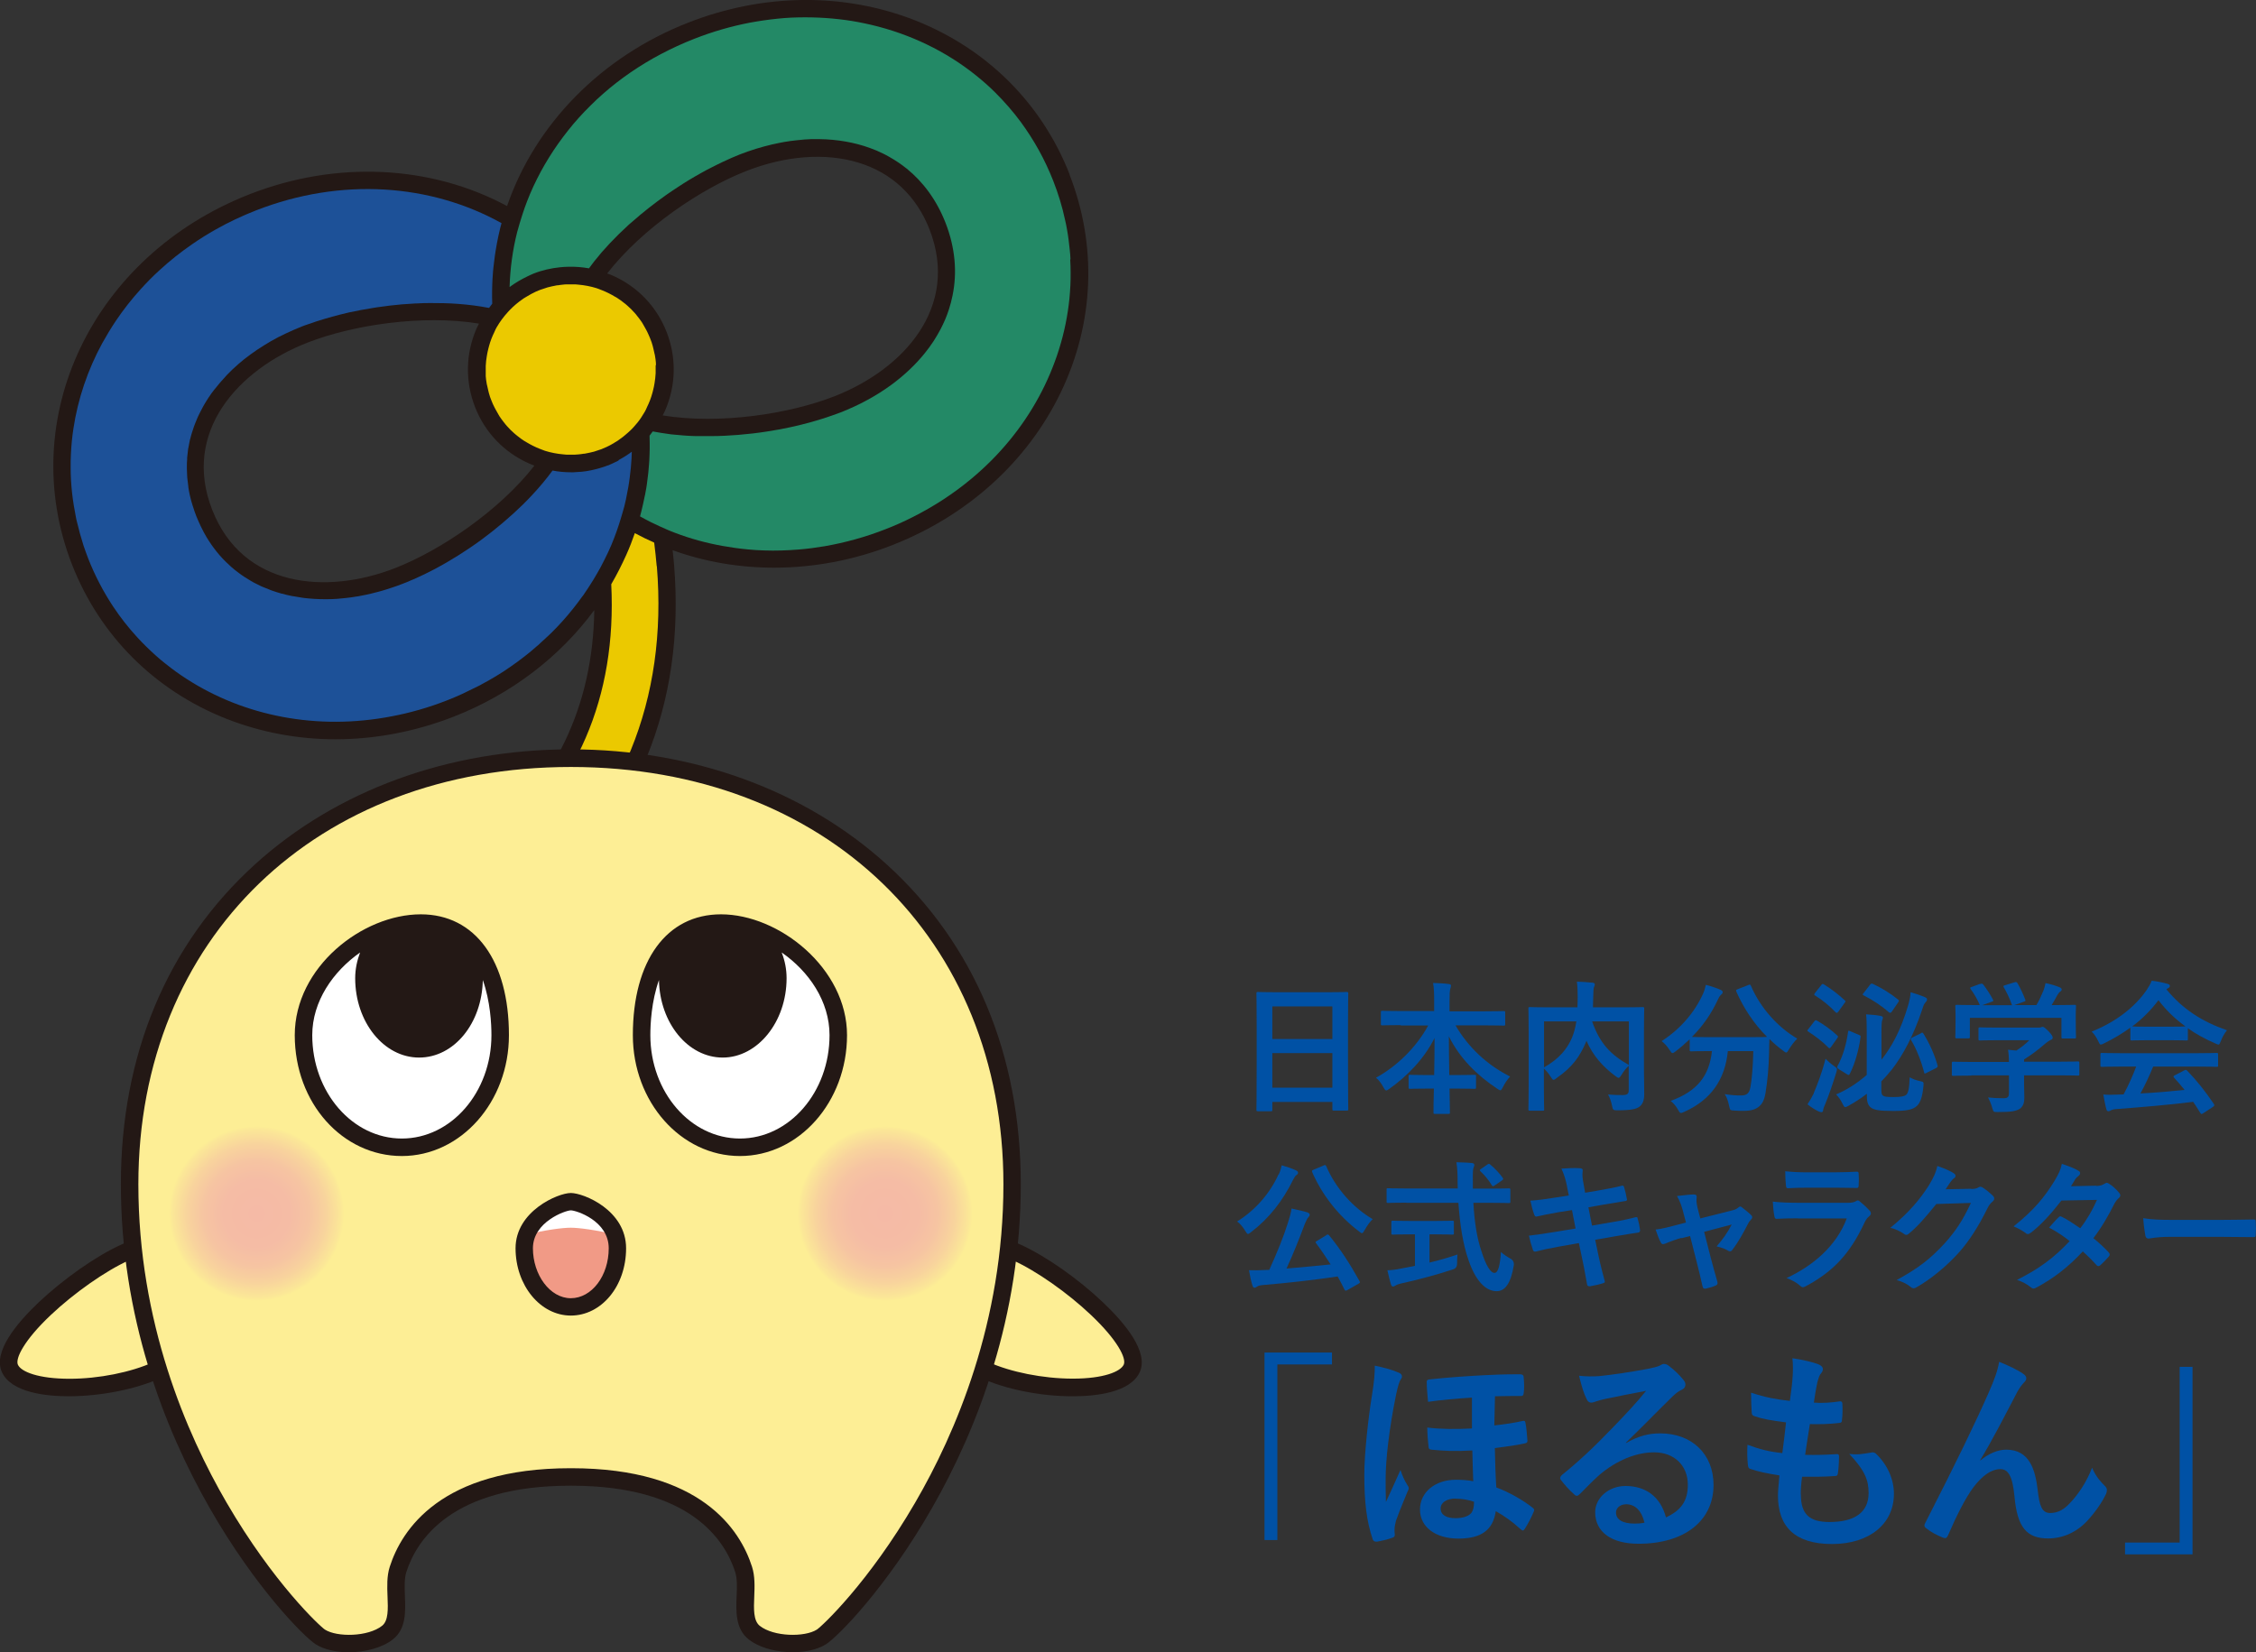 <?xml version="1.0" encoding="UTF-8"?>
<svg xmlns="http://www.w3.org/2000/svg" xmlns:xlink="http://www.w3.org/1999/xlink" viewBox="0 0 170.22 124.69">
  <rect x="0" y="0" width="170.22" height="124.69" fill="#333333" stroke="none"/>
  <defs>
    <style>
      .cls-1 {
        fill: #0051a5;
      }

      .cls-2 {
        fill: #ebc900;
      }

      .cls-3 {
        fill: #fff;
      }

      .cls-4 {
        fill: #f19a86;
      }

      .cls-5 {
        fill: #fdee95;
      }

      .cls-6, .cls-7 {
        fill: #231815;
      }

      .cls-8 {
        fill: #238966;
      }

      .cls-9 {
        fill: #1d5198;
      }

      .cls-7 {
        mix-blend-mode: multiply;
      }

      .cls-10 {
        fill: url(#_新規グラデーションスウォッチ_1);
      }

      .cls-11 {
        isolation: isolate;
      }

      .cls-12 {
        fill: url(#_新規グラデーションスウォッチ_1-2);
      }
    </style>
    <radialGradient id="_新規グラデーションスウォッチ_1" data-name="新規グラデーションスウォッチ 1" cx="19.37" cy="91.58" fx="19.37" fy="91.58" r="6.6" gradientUnits="userSpaceOnUse">
      <stop offset="0" stop-color="#f5baa6"/>
      <stop offset=".38" stop-color="#f5bca5"/>
      <stop offset=".6" stop-color="#f6c4a2"/>
      <stop offset=".79" stop-color="#f8d39d"/>
      <stop offset=".96" stop-color="#fbe797"/>
      <stop offset="1" stop-color="#fdee95"/>
    </radialGradient>
    <radialGradient id="_新規グラデーションスウォッチ_1-2" data-name="新規グラデーションスウォッチ 1" cx="66.78" fx="66.78" r="6.6" xlink:href="#_新規グラデーションスウォッチ_1"/>
  </defs>
  <g class="cls-11">
    <g id="_レイヤー_2" data-name="レイヤー 2">
      <g id="_レイヤー_1-2" data-name="レイヤー 1">
        <g>
          <g>
            <g>
              <path class="cls-6" d="M80.71,13.17c-2.1-5.36-6.23-9.48-11.63-11.62-5.37-2.12-11.47-2.07-17.16,.16-6.54,2.56-11.54,7.66-13.66,13.84-5.76-3.1-12.89-3.45-19.43-.89C6.99,19.29,1.12,31.57,5.44,42.62c2.1,5.36,6.23,9.48,11.63,11.62,2.62,1.03,5.41,1.55,8.24,1.55,2.98,0,6.01-.57,8.93-1.71,4.34-1.7,8.01-4.52,10.6-8.04-.1,7.23-2.95,13.19-8.49,17.75-1.31,1.08-1.5,3.02-.42,4.33,.56,.68,1.38,1.08,2.25,1.12,.04,0,.08,0,.12,0,.71,0,1.4-.25,1.95-.7,7.8-6.42,11.47-15.39,10.61-25.91-.03-.38-.07-.75-.11-1.11,2.43,.88,5.02,1.32,7.66,1.32,2.97,0,6-.56,8.91-1.7,5.7-2.23,10.21-6.32,12.72-11.53,2.52-5.24,2.75-11.07,.66-16.43Zm-45.26,9.84c-.23-.03-.47-.05-.7-.07-.08,0-.16-.02-.24-.02,.32,.02,.64,.06,.95,.1Zm-5.14-.05c.35-.03,.7-.05,1.05-.07,0,0,0,0,0,0-.35,.02-.7,.04-1.05,.07,0,0,0,0,0,0Zm-13.66,5.8s0,0,0,0c-.02,.02-.03,.04-.04,.05,.01-.02,.03-.04,.04-.05Zm-.56,.69s.06-.08,.09-.12c-.03,.04-.06,.08-.09,.12,0,0,0,0,0,0Zm-.38,.54s.03-.05,.05-.07c0,0,0,0,0,0-.02,.02-.03,.05-.05,.07h0Zm-.34,.55s0,0,0,0c-.01,.02-.02,.04-.03,.05,0-.02,.02-.04,.03-.05Zm-1.2,3.38s0-.04,.01-.06c0,.02,0,.04-.01,.06h0Zm0,2.8h0s0,.03,0,.04c0-.01,0-.03,0-.04Zm.12-3.45c.01-.06,.03-.12,.04-.18,0,0,0,0,0,0-.01,.06-.03,.12-.04,.18Zm.17-.64c.02-.05,.03-.1,.05-.15,0,0,0,0,0,0-.02,.05-.03,.1-.05,.15,0,0,0,0,0,0Zm.04,5.51s0,0,0,0c0,0,0,.02,0,.03,0,0,0-.02,0-.03Zm.21-6.26h0s.03-.08,.05-.12c0,0,0,0,0,0-.02,.04-.04,.08-.05,.12Zm.39,7.8c-.11-.24-.22-.48-.32-.73,0,0,0,0,0,0,0,0,0,0,0,0,0,0,0,0,0,0,0,0,0,0,0,0,.1,.25,.21,.5,.32,.74,0,0,0,0,0,0Zm.46,.86s0,0,0,0c-.1-.17-.19-.35-.29-.53,.09,.18,.19,.37,.29,.54,0,0,0,0,0,0Zm.41,.63c-.07-.1-.14-.21-.2-.31,.07,.11,.13,.21,.21,.31,0,0,0,0,0,0Zm.56,.73s0,0,0,0c-.08-.09-.15-.19-.23-.29,.08,.1,.15,.2,.24,.3,0,0,0,0,0,0Zm.5,.53h0s.07,.07,.1,.1c-.03-.03-.07-.07-.1-.1Zm1.16,.97s0,0,0,0c.02,.01,.04,.03,.06,.04-.02-.01-.04-.03-.06-.04Zm.93,.58c-.07-.04-.14-.08-.21-.12,.07,.04,.14,.08,.21,.12,0,0,0,0,0,0Zm.54,.27s0,0,0,0c.02,0,.04,.02,.06,.03-.02,0-.04-.02-.06-.03Zm1.58,.58s-.01,0-.02,0c-.02,0-.04-.01-.05-.02,.04,.01,.08,.02,.12,.04-.02,0-.03,0-.05-.01Zm1.55,.31h0s.05,0,.08,0c-.03,0-.05,0-.08,0Zm1.71,.11h0s.03,0,.04,0c-.01,0-.03,0-.04,0Zm9.25,7.59s0,0,0,0c.3-.12,.6-.25,.89-.38-.29,.13-.59,.26-.89,.38Zm2.51-1.15s.08-.05,.12-.07c.36-.19,.71-.39,1.06-.6-.38,.23-.77,.46-1.18,.67Zm1.58-12.16c-.25,.21-.5,.41-.76,.62-.12,.1-.25,.19-.37,.28,.04-.03,.08-.06,.12-.09,.08-.06,.17-.13,.25-.19,.14-.11,.27-.22,.4-.33,.1-.08,.19-.16,.29-.24,.02-.02,.04-.04,.07-.05h0Zm.73-.64s0,0,0,0c0,0,0,0,0,0,0,0,0,0,0,0Zm-8.73,3.97c-5.23,2.05-11.54,1.48-13.83-4.39-2.3-5.87,1.95-10.57,7.18-12.61,3.4-1.33,8.65-2.14,12.95-1.44-.06,.12-.12,.24-.18,.36-.83,1.9-.87,4-.12,5.93,.75,1.93,2.21,3.45,4.11,4.28,.12,.05,.25,.1,.37,.15-2.68,3.43-7.09,6.39-10.48,7.72Zm8.88-4.11s0,0,0,0c0,0,0,0,0,0,0,0,0,0,0,0Zm.89,10.76c.31-.24,.61-.49,.9-.75,.03-.03,.07-.05,.1-.08-.32,.28-.66,.56-1,.83ZM68.43,12.75c.22,.18,.42,.36,.62,.56-.12-.12-.24-.23-.37-.34-.06-.05-.11-.1-.17-.15-.03-.03-.06-.05-.09-.08-.07-.06-.14-.1-.21-.16-.09-.07-.18-.14-.28-.21,.17,.12,.33,.23,.49,.36Zm-1.11-.77s-.07-.04-.1-.06c-.04-.02-.07-.05-.11-.07,.07,.04,.14,.09,.21,.13Zm-6.66-1.42s-.05,0-.07,0c-.05,0-.1,0-.15,.01-.12,.01-.25,.02-.37,.03,.2-.02,.4-.04,.59-.06Zm-1.64,.21c-.21,.04-.43,.08-.64,.13-.04,0-.08,.01-.12,.02,.25-.06,.51-.11,.76-.15Zm-14.57,9.5c.13-.17,.26-.34,.39-.52,0,0,0,0,0,0-.13,.17-.26,.34-.39,.52Zm2.19,12.97s0,0,0,0c.01,0,.02-.02,.04-.03-.01,0-.02,.02-.03,.02Zm.89,2.88c-.03,.23-.07,.46-.11,.68,.04-.23,.07-.46,.11-.68,0,0,0,0,0,0Zm.08-.67s0,.06,0,.08c0-.03,0-.06,0-.08,0,0,0,0,0,0Zm3.03-2.67s0,0,0,0c0,0,0,0,0,0,0,0,0,0,0,0Zm2.13,.14c-.09,0-.18,0-.27,0,0,0,0,0,0,0,.09,0,.18,0,.27,0h0Zm.96,0s0,0,0,0c.06,0,.13,0,.19,0-.06,0-.13,0-.19,0Zm6.84-.89s0,0,0,0c.02,0,.04-.01,.06-.02-.02,0-.05,.01-.07,.02Zm2.85-.89s0,0,0,0c.27-.11,.54-.22,.8-.34-.26,.12-.53,.23-.8,.34Zm2.81-1.4c.16-.1,.32-.21,.48-.31,0,0,0,0,0,0-.16,.11-.32,.21-.48,.31Zm4.18-3.92s.02-.02,.02-.04c0,0,0-.01,.01-.02-.01,.02-.02,.03-.04,.05Zm-7.46,4.09c-3.4,1.33-8.65,2.14-12.95,1.44,.06-.12,.13-.24,.18-.36,.83-1.9,.87-4,.12-5.93-.75-1.93-2.21-3.45-4.11-4.28-.12-.05-.25-.1-.38-.14,2.68-3.44,7.09-6.4,10.49-7.73,2.98-1.17,5.99-1.39,8.46-.64,2.53,.77,4.38,2.51,5.37,5.03,2.3,5.87-1.95,10.57-7.18,12.61Zm8.05-5.08c-.06,.11-.12,.23-.19,.34,.02-.03,.03-.06,.05-.09,.05-.08,.09-.16,.14-.25,.02-.04,.04-.08,.06-.12,.07-.14,.14-.28,.2-.42,.04-.09,.08-.18,.12-.27-.11,.28-.23,.55-.37,.81Zm.47-1.07c.03-.07,.06-.15,.08-.22,.02-.06,.05-.12,.07-.19-.05,.14-.1,.27-.15,.41Z"/>
              <path class="cls-2" d="M49.55,42.73c-.05-.61-.12-1.2-.19-1.78-.48-.21-.96-.45-1.43-.7-.01,0-.02-.01-.03-.02-.19,.55-.4,1.1-.64,1.63-.34,.76-.72,1.51-1.14,2.23,.42,8.51-2.58,15.48-8.93,20.71-.75,.62-.86,1.72-.24,2.47,.33,.4,.8,.62,1.29,.64,.42,.02,.84-.11,1.19-.4,7.46-6.14,10.96-14.71,10.13-24.79Z"/>
              <path class="cls-8" d="M80.77,19.55c-.01-.25-.03-.49-.06-.74-.05-.49-.11-.99-.2-1.48-.04-.25-.09-.49-.15-.74-.21-.99-.51-1.97-.89-2.94-.32-.81-.68-1.58-1.09-2.32-.41-.74-.86-1.44-1.35-2.11-.59-.8-1.24-1.54-1.93-2.23-.46-.46-.95-.89-1.46-1.3-2.28-1.83-4.97-3.12-7.88-3.81-.65-.15-1.3-.28-1.97-.37s-1.34-.15-2.02-.18-1.37-.03-2.06,0c-.35,.02-.69,.04-1.04,.08-.69,.07-1.39,.17-2.09,.3-1.4,.27-2.8,.67-4.2,1.22-.87,.34-1.71,.73-2.51,1.15s-1.57,.89-2.3,1.39c-.73,.5-1.42,1.04-2.07,1.61-.32,.28-.64,.58-.94,.88-.61,.6-1.18,1.23-1.7,1.89-.26,.33-.51,.66-.75,1-.48,.68-.92,1.39-1.31,2.11-.39,.73-.74,1.47-1.03,2.23-.13,.34-.25,.67-.36,1.02-.14,.43-.27,.87-.39,1.31-.34,1.35-.53,2.74-.57,4.14,.42-.31,.88-.58,1.36-.81,.15-.07,.29-.14,.44-.2,.65-.26,1.33-.41,2-.48,.22-.02,.45-.04,.67-.04,.51-.01,1.02,.03,1.52,.12,.13-.17,.26-.34,.39-.52,.12-.15,.25-.31,.38-.46,.06-.07,.11-.14,.17-.21,.41-.47,.85-.94,1.31-1.39,0,0,0,0,.01-.01,0,0,0,0,0,0,.25-.24,.5-.48,.75-.71,.09-.08,.18-.15,.27-.23,.8-.71,1.65-1.37,2.52-1.99,.03-.02,.06-.05,.1-.07,.27-.19,.55-.37,.82-.55,.14-.09,.29-.19,.43-.28,.11-.07,.23-.14,.34-.21,.33-.2,.67-.4,1-.58,.13-.07,.25-.14,.38-.21,.14-.07,.28-.14,.41-.21,.28-.14,.55-.28,.83-.41,.43-.2,.85-.39,1.26-.55,.82-.32,1.64-.57,2.45-.76,.61-.14,1.21-.25,1.81-.31,.2-.02,.4-.04,.59-.06,.19-.01,.37-.02,.56-.03,.01,0,.02,0,.03,0,.19,0,.38,0,.57,0,0,0,0,0,0,0,1.35,.02,2.64,.24,3.82,.67,.34,.12,.67,.26,.99,.42,.16,.08,.32,.16,.47,.25,.46,.26,.91,.56,1.32,.89,1.24,1.01,2.25,2.37,2.92,4.08,.74,1.9,.89,3.76,.53,5.5-.07,.35-.16,.69-.27,1.03-.16,.51-.37,1-.62,1.48-.17,.32-.35,.63-.55,.94-.2,.31-.42,.6-.65,.89-.7,.87-1.55,1.67-2.51,2.38-1.13,.83-2.43,1.54-3.86,2.1-.1,.04-.2,.07-.3,.11-.36,.13-.74,.26-1.12,.38-.98,.31-2.04,.57-3.14,.78-.67,.12-1.35,.23-2.04,.31-.37,.04-.74,.08-1.11,.11-.66,.05-1.32,.09-1.98,.09-.01,0-.02,0-.03,0h0c-.31,0-.62,0-.93,0-.09,0-.18,0-.27,0-.23,0-.45-.02-.68-.03-.09,0-.18-.01-.27-.02-.3-.02-.6-.05-.9-.08,0,0,0,0,0,0-.25-.03-.5-.07-.75-.11-.21-.03-.43-.07-.64-.11-.08,.11-.16,.21-.24,.32,0,.18,0,.36,.01,.54,0,.15,0,.31,0,.46,0,.29-.02,.58-.03,.88,0,.09-.01,.18-.02,.27-.01,.2-.03,.4-.05,.6-.01,.11-.02,.22-.04,.33-.02,.19-.05,.37-.07,.56-.02,.11-.03,.22-.05,.33-.02,.13-.04,.25-.07,.38-.01,.06-.02,.13-.04,.19-.08,.39-.16,.78-.26,1.17-.03,.13-.07,.25-.1,.38,.27,.15,.55,.3,.83,.44,.41,.2,.82,.39,1.24,.57,.06,.03,.13,.05,.19,.08,.13,.05,.25,.1,.38,.15,1.15,.44,2.36,.77,3.59,.99,.62,.11,1.24,.2,1.88,.26,.42,.04,.85,.07,1.27,.08,.85,.03,1.72,0,2.59-.07,.65-.05,1.31-.14,1.97-.25,1.53-.27,3.08-.69,4.6-1.29,.7-.27,1.37-.57,2.02-.9,1.63-.82,3.11-1.79,4.44-2.9,.53-.44,1.04-.91,1.52-1.39,1.92-1.93,3.42-4.17,4.43-6.57,.25-.6,.48-1.21,.67-1.83,.39-1.24,.65-2.52,.78-3.81,.06-.65,.1-1.3,.09-1.95,0-.33-.01-.66-.03-.98Z"/>
              <path class="cls-9" d="M46.68,34.75c-.11,.06-.23,.11-.35,.17-.15,.07-.29,.14-.44,.2,0,0-.02,0-.02,0-.42,.16-.84,.28-1.27,.37-.24,.05-.47,.09-.71,.11-.21,.02-.41,.03-.62,.04-.02,0-.04,0-.05,0h0c-.05,0-.1,0-.15,0-.46,0-.92-.04-1.38-.13-.46,.63-.98,1.25-1.54,1.85-.22,.24-.46,.48-.69,.71-.24,.23-.48,.46-.72,.68,0,0,0,0,0,0-.05,.04-.1,.09-.15,.13,0,0,0,0,0,0-.24,.22-.49,.43-.73,.64-.25,.21-.5,.41-.76,.62-.27,.21-.55,.42-.83,.63-.56,.41-1.13,.79-1.7,1.15-.29,.18-.57,.35-.86,.52-.16,.09-.32,.18-.48,.27-.26,.15-.53,.29-.79,.42-.15,.07-.29,.15-.44,.22-.13,.06-.26,.12-.39,.18-.2,.1-.4,.19-.61,.27-.22,.1-.44,.19-.66,.27,0,0,0,0,0,0,0,0,0,0,0,0-.27,.11-.54,.2-.81,.29,0,0,0,0,0,0-.23,.08-.47,.15-.7,.22-.1,.03-.19,.05-.29,.08-.19,.05-.37,.1-.55,.14-.13,.03-.26,.06-.4,.09-.15,.03-.31,.06-.46,.09-.08,.02-.17,.03-.25,.04-.24,.04-.48,.08-.71,.1-.03,0-.05,0-.08,.01-.21,.02-.42,.04-.62,.06-.27,.02-.53,.03-.79,.03-.05,0-.1,0-.16,0-.53,0-1.04-.03-1.55-.09-.05,0-.1-.01-.15-.02-.2-.03-.4-.06-.6-.1-.06-.01-.13-.02-.19-.03-.26-.05-.51-.11-.76-.18,0,0-.01,0-.02,0-.24-.07-.47-.14-.7-.22-.07-.02-.14-.05-.21-.08-.18-.07-.35-.14-.52-.21-.05-.02-.09-.04-.14-.06-.18-.09-.36-.18-.54-.27-.07-.04-.14-.08-.21-.12-.17-.1-.33-.2-.5-.31-.07-.05-.15-.1-.22-.15-.13-.1-.27-.19-.4-.3-.04-.03-.09-.07-.13-.1-.17-.14-.34-.29-.5-.45-.04-.04-.08-.08-.13-.12-.17-.17-.34-.34-.5-.53,0,0,0,0,0,0-.16-.18-.3-.37-.45-.57-.04-.05-.07-.1-.11-.15-.14-.2-.28-.41-.41-.63,0,0,0,0,0,0-.13-.22-.25-.44-.36-.67-.03-.06-.06-.12-.09-.18-.11-.24-.22-.48-.32-.73,0,0,0,0,0,0,0,0,0,0,0,0-.09-.23-.17-.46-.24-.69-.01-.04-.02-.08-.04-.12-.07-.22-.13-.43-.18-.65,0-.03-.01-.05-.02-.08-.05-.22-.09-.43-.12-.64,0-.02,0-.03,0-.05-.03-.22-.06-.44-.08-.66,0-.06,0-.12-.01-.18-.01-.16-.02-.32-.02-.48,0-.07,0-.14,0-.21,0-.17,0-.34,.02-.51,0-.04,0-.09,0-.13,.02-.21,.04-.42,.07-.63,0-.05,.02-.11,.03-.16,.03-.16,.06-.31,.09-.47,.01-.07,.03-.13,.05-.2,.04-.15,.08-.31,.13-.46,.02-.05,.03-.1,.05-.15,.06-.2,.13-.4,.21-.59,.02-.04,.03-.08,.05-.12,.06-.16,.13-.31,.2-.46,.03-.06,.06-.12,.09-.18,.07-.14,.14-.28,.22-.42,.03-.05,.06-.11,.09-.16,.11-.19,.22-.37,.34-.55,.02-.02,.03-.05,.05-.07,.1-.16,.21-.31,.33-.46,.04-.05,.08-.11,.13-.16,.1-.13,.2-.25,.3-.37,.04-.05,.09-.1,.13-.15,.15-.17,.3-.33,.45-.5,.26-.27,.54-.54,.84-.8,.29-.26,.6-.5,.93-.74,.32-.24,.66-.46,1.01-.68,.17-.11,.35-.21,.53-.32,.36-.21,.74-.4,1.12-.58,.39-.18,.78-.36,1.19-.52,.17-.07,.35-.13,.53-.19,.19-.07,.39-.14,.58-.2,.78-.25,1.61-.48,2.47-.68,.59-.13,1.2-.24,1.82-.34,.1-.02,.21-.03,.31-.05,.33-.05,.65-.09,.98-.13,.29-.03,.59-.06,.88-.09,.35-.03,.7-.05,1.05-.07,.03,0,.06,0,.08,0,.34-.02,.67-.03,1.01-.03,.69,0,1.38,.01,2.05,.06,.82,.06,1.62,.16,2.39,.31,.08-.11,.16-.21,.24-.32-.01-.33-.02-.67-.01-1,0-.29,.02-.58,.03-.87,0-.09,.01-.19,.02-.28,.01-.2,.03-.4,.05-.59,.01-.11,.02-.22,.04-.33,.02-.19,.05-.37,.07-.56,.02-.11,.03-.22,.05-.33,.03-.19,.07-.39,.1-.58,.07-.39,.16-.78,.25-1.16,.03-.13,.07-.25,.1-.38-5.31-2.95-12.06-3.49-18.55-.95-1.04,.41-2.04,.88-2.98,1.41-.63,.35-1.23,.73-1.81,1.13-.87,.6-1.69,1.25-2.45,1.95-.51,.46-.99,.95-1.44,1.45-.68,.75-1.3,1.54-1.86,2.37-.37,.55-.71,1.12-1.03,1.69-1.1,2.02-1.84,4.2-2.18,6.45-.1,.64-.16,1.29-.19,1.94-.02,.33-.02,.65-.02,.98,0,0,0,.02,0,.03,0,.65,.04,1.29,.11,1.94,.07,.61,.17,1.21,.29,1.82,.02,.12,.05,.23,.08,.35,.14,.59,.3,1.18,.49,1.77,.11,.33,.23,.65,.35,.97,.51,1.3,1.14,2.5,1.87,3.61,.55,.83,1.16,1.61,1.83,2.34,.44,.48,.91,.94,1.39,1.37,.24,.22,.49,.43,.75,.63,.51,.41,1.03,.79,1.58,1.14,4.36,2.82,9.88,3.91,15.48,2.83,.7-.13,1.4-.3,2.1-.5,.7-.2,1.4-.44,2.09-.71,0,0,0,0,0,0,.39-.15,.78-.32,1.15-.49,.11-.05,.22-.1,.33-.16,.28-.13,.55-.27,.82-.4,.07-.03,.14-.07,.2-.1,.04-.02,.08-.05,.12-.07,.36-.19,.71-.39,1.06-.6,.38-.23,.76-.47,1.12-.73,.36-.25,.72-.51,1.06-.78,.31-.24,.61-.49,.9-.75,.03-.03,.07-.05,.1-.08,.05-.05,.1-.1,.16-.15,.21-.19,.42-.39,.63-.58,.08-.08,.17-.16,.25-.24,.27-.27,.54-.55,.79-.83,.28-.31,.56-.64,.82-.97,.23-.29,.46-.59,.68-.9,.03-.04,.05-.07,.08-.1,.26-.38,.51-.76,.75-1.15,.19-.32,.38-.64,.56-.97,.2-.38,.39-.76,.57-1.14,.17-.36,.32-.72,.46-1.09,.13-.34,.25-.68,.36-1.02,.04-.13,.08-.26,.12-.39,.09-.31,.19-.61,.27-.93h0c.09-.34,.16-.68,.22-1.02,.03-.14,.06-.28,.08-.42,.04-.24,.08-.48,.11-.73,.07-.49,.11-.98,.14-1.47,0-.17,.01-.33,.02-.5-.32,.24-.66,.45-1.01,.64Z"/>
              <path class="cls-2" d="M49.49,27.57c0-.06,0-.12,0-.18-.01-.18-.04-.36-.07-.54,0-.05-.02-.09-.03-.14-.03-.15-.06-.29-.1-.44-.01-.05-.03-.11-.04-.16-.05-.19-.11-.37-.19-.56s-.15-.36-.24-.54c-.02-.05-.05-.1-.08-.15-.07-.13-.15-.26-.22-.39-.03-.04-.05-.08-.07-.12-.1-.15-.21-.3-.32-.44-.04-.05-.08-.09-.11-.14-.08-.1-.16-.19-.25-.28-.05-.05-.1-.11-.15-.16-.09-.09-.18-.17-.28-.26-.09-.08-.18-.16-.28-.23-.07-.06-.15-.12-.22-.17-.08-.06-.17-.12-.25-.17-.05-.04-.11-.07-.17-.1-.33-.2-.67-.37-1.03-.51,0,0-.02,0-.03-.01-.02,0-.03-.01-.05-.02-.1-.04-.19-.07-.29-.11-.45-.14-.92-.23-1.39-.27h0c-.07,0-.15-.01-.22-.02,0,0,0,0,0,0-.1,0-.21,0-.32,0-.12,0-.23,0-.35,0-.09,0-.17,.01-.26,.02-.13,.01-.25,.03-.38,.05-.01,0-.03,0-.04,0-.06,0-.11,.02-.17,.03-.17,.03-.34,.07-.5,.11-.03,0-.05,.02-.08,.02-.19,.06-.38,.12-.57,.19,0,0,0,0,0,0-.22,.08-.42,.18-.63,.29-.03,.02-.06,.03-.09,.05-.09,.05-.17,.1-.26,.15-.08,.05-.17,.1-.25,.15-.01,0-.02,.02-.04,.03-.37,.25-.7,.53-1,.84,0,0,0,0,0,0-.05,.05-.1,.11-.15,.16,0,0,0,0,0,0-.32,.35-.6,.73-.84,1.14-.05,.09-.1,.18-.14,.28,0,.01-.01,.03-.02,.04,0,0,0,.02-.01,.03-.17,.34-.31,.7-.41,1.07-.02,.06-.04,.13-.05,.19-.03,.1-.05,.2-.07,.3-.02,.09-.03,.18-.05,.28-.02,.12-.03,.24-.05,.35-.01,.13-.02,.25-.03,.38,0,.07,0,.15,0,.22,0,.13,0,.25,0,.38,0,.06,0,.12,0,.18,.01,.18,.04,.36,.07,.54,0,.05,.02,.09,.03,.14,.03,.15,.06,.29,.1,.44,.01,.05,.03,.11,.04,.16,.05,.19,.11,.37,.19,.56,0,0,0,0,0,0,0,0,0,0,0,0,.07,.18,.15,.36,.24,.53,.03,.05,.05,.1,.08,.15,.07,.13,.15,.26,.22,.39,.03,.04,.05,.08,.07,.12,.1,.15,.21,.3,.32,.44,.04,.05,.08,.09,.11,.14,.08,.1,.16,.19,.25,.28,.05,.05,.1,.11,.15,.16,.09,.09,.18,.17,.28,.26,.09,.08,.18,.16,.28,.23,.07,.06,.15,.12,.22,.17,.08,.06,.17,.12,.25,.17,.06,.04,.11,.07,.17,.1,.33,.2,.67,.37,1.03,.51,.01,0,.02,0,.03,.01,.02,0,.03,.01,.05,.02,.1,.04,.19,.07,.29,.11,.45,.14,.92,.23,1.39,.27,0,0,0,0,0,0,.07,0,.15,.01,.22,.02,0,0,0,0,0,0,.03,0,.07,0,.1,0,.07,0,.14,0,.22,0,.11,0,.23,0,.34,0,.09,0,.18-.01,.27-.02,.13-.01,.25-.03,.38-.05,.01,0,.03,0,.04,0,.04,0,.07-.01,.11-.02,.02,0,.04,0,.06-.01,.17-.03,.34-.07,.5-.11,.03,0,.05-.02,.08-.02,.19-.06,.38-.12,.57-.19,0,0,0,0,0,0,.02,0,.04-.02,.06-.03,.2-.08,.39-.16,.57-.26,0,0,0,0,0,0,.03-.02,.06-.03,.09-.05,0,0,0,0,0,0,.05-.03,.09-.05,.14-.08,.04-.02,.08-.04,.11-.07,.08-.05,.17-.1,.25-.15,0,0,0,0,0,0,.01,0,.03-.02,.04-.03,0,0,0,0,0,0,.25-.17,.49-.36,.71-.56,.1-.09,.19-.18,.29-.27,0,0,0,0,0,0,.05-.05,.1-.11,.15-.16,0,0,0,0,0,0,.2-.22,.39-.45,.55-.69,.1-.15,.19-.3,.28-.45,.05-.09,.1-.18,.14-.28,0-.01,.01-.03,.02-.04,0,0,0-.02,.01-.03,.17-.34,.31-.7,.41-1.07,.02-.06,.04-.13,.05-.19,.03-.1,.05-.2,.07-.3,.02-.09,.03-.18,.05-.28,.02-.12,.03-.24,.05-.36,.01-.12,.02-.25,.03-.37,0-.07,0-.15,0-.22,0-.12,0-.25,0-.38Z"/>
            </g>
            <g>
              <g>
                <g>
                  <path class="cls-5" d="M15.5,96.41c.91,2.01,.01,5.33-3.67,6.99-3.68,1.67-10.18,1.87-11.09-.14-.91-2.01,5.01-7.08,8.69-8.75,3.68-1.67,5.16-.11,6.07,1.89Z"/>
                  <path class="cls-6" d="M5.19,105.37c-1.6,0-4.33-.24-5.05-1.83-.69-1.52,1.13-3.69,2.77-5.25,1.9-1.79,4.35-3.51,6.25-4.37,1.88-.85,3.39-.99,4.62-.43,1.27,.58,1.93,1.79,2.32,2.65,.56,1.23,.52,2.74-.11,4.16-.49,1.11-1.56,2.65-3.88,3.7-1.84,.83-4.47,1.36-6.85,1.37h-.06Zm6.98-10.89c-.69,0-1.52,.21-2.46,.64-1.75,.79-4.11,2.45-5.88,4.12-2.01,1.9-2.69,3.28-2.48,3.75,.24,.53,1.54,1.06,3.9,1.06,2.21,0,4.63-.49,6.31-1.25,1.94-.88,2.83-2.14,3.22-3.03,.47-1.06,.51-2.21,.12-3.08h0c-.48-1.06-1.01-1.7-1.67-2-.31-.14-.67-.21-1.06-.21Z"/>
                </g>
                <g>
                  <path class="cls-5" d="M70.64,96.41c-.91,2.01-.01,5.33,3.67,6.99,3.68,1.67,10.18,1.87,11.09-.14,.91-2.01-5.01-7.08-8.69-8.75-3.68-1.67-5.16-.11-6.07,1.89Z"/>
                  <path class="cls-6" d="M80.95,105.37h-.06c-2.38,0-5.01-.53-6.85-1.37-2.32-1.05-3.39-2.59-3.88-3.7-.63-1.42-.67-2.93-.11-4.16h0c.86-1.91,2.52-4.22,6.94-2.22,1.9,.86,4.35,2.57,6.24,4.37,1.64,1.56,3.46,3.73,2.77,5.25-.72,1.59-3.44,1.83-5.05,1.83Zm-9.71-8.69c-.4,.87-.35,2.03,.12,3.08,.4,.9,1.28,2.16,3.22,3.03,1.69,.76,4.1,1.24,6.31,1.25h.06c2.32,0,3.6-.53,3.84-1.06,.21-.47-.47-1.85-2.48-3.75-1.77-1.68-4.13-3.33-5.88-4.12-3.09-1.4-4.31-.39-5.2,1.56h0Z"/>
                </g>
              </g>
              <path class="cls-5" d="M43.11,111.46c10.4,0,12.51,5.45,13,6.97,.49,1.52-.44,3.8,.8,4.78s3.89,1.09,5.08,.33c1.19-.76,14.38-13.99,14.38-34.17s-15.32-32.15-33.29-32.15c-17.97,0-33.29,11.97-33.29,32.15,0,20.17,13.2,33.41,14.38,34.17,1.19,.76,3.84,.65,5.08-.33,1.24-.98,.31-3.25,.8-4.78,.49-1.52,2.6-6.97,13-6.97h.07Z"/>
              <path class="cls-7" d="M26.32,124.69c-.95,0-1.87-.2-2.51-.61-1.74-1.12-14.69-14.75-14.69-34.72,0-9.77,3.5-18.12,10.12-24.13,6.17-5.6,14.63-8.68,23.83-8.68s17.66,3.08,23.83,8.68c6.62,6.01,10.12,14.35,10.12,24.13,0,19.97-12.94,33.6-14.69,34.72-1.47,.94-4.42,.76-5.84-.36-1.01-.8-.96-2.12-.91-3.28,.03-.65,.05-1.32-.11-1.81-.78-2.43-3.42-6.51-12.37-6.51h-.07c-8.95,0-11.59,4.08-12.37,6.51-.16,.49-.13,1.16-.11,1.81,.05,1.17,.1,2.49-.91,3.28-.8,.63-2.1,.97-3.33,.97ZM43.07,57.88c-19.21,0-32.63,12.95-32.63,31.49,0,10.41,3.62,18.81,6.66,24.03,3.53,6.07,7.07,9.36,7.42,9.58,.91,.58,3.25,.55,4.31-.29,.48-.38,.45-1.26,.41-2.2-.03-.76-.06-1.55,.17-2.26,.89-2.77,3.84-7.43,13.63-7.43h.07c9.78,0,12.74,4.65,13.63,7.43,.23,.71,.2,1.5,.17,2.26-.04,.93-.07,1.81,.41,2.2,1.06,.84,3.4,.87,4.31,.29,.35-.22,3.89-3.51,7.42-9.58,3.04-5.22,6.66-13.63,6.66-24.03,0-18.54-13.42-31.49-32.63-31.49Z"/>
              <path class="cls-3" d="M46.59,94.2c0,2.44-1.57,4.43-3.51,4.43s-3.51-1.98-3.51-4.43,2.83-3.51,3.51-3.51,3.51,1.07,3.51,3.51Z"/>
              <path class="cls-4" d="M43.07,98.62c1.94,0,3.51-1.98,3.51-4.43,0-.37-.07-.71-.19-1.02-1.39-.35-2.73-.52-3.33-.52s-1.94,.17-3.33,.52c-.11,.31-.19,.65-.19,1.02,0,2.44,1.57,4.43,3.51,4.43Z"/>
              <path class="cls-7" d="M43.07,99.28c-2.3,0-4.17-2.28-4.17-5.08s3.2-4.17,4.17-4.17,4.17,1.3,4.17,4.17-1.87,5.08-4.17,5.08Zm0-7.94c-.39,0-2.86,.86-2.86,2.86s1.28,3.77,2.86,3.77,2.86-1.69,2.86-3.77-2.46-2.86-2.86-2.86Z"/>
              <g>
                <path class="cls-3" d="M63.25,78.12c0,4.67-3.32,8.46-7.42,8.46s-7.42-3.79-7.42-8.46,1.89-8.46,5.99-8.46,8.85,3.79,8.85,8.46Z"/>
                <path class="cls-3" d="M22.9,78.12c0,4.67,3.32,8.46,7.42,8.46s7.42-3.79,7.42-8.46c0-4.67-1.89-8.46-5.99-8.46-4.1,0-8.85,3.79-8.85,8.46Z"/>
              </g>
              <g>
                <path class="cls-7" d="M54.4,69c-4.1,0-6.65,3.49-6.65,9.12,0,5.03,3.62,9.12,8.08,9.12s8.08-4.09,8.08-9.12-5.11-9.12-9.51-9.12Zm1.43,16.92c-3.73,0-6.76-3.5-6.76-7.8,0-.84,.08-2.55,.65-4.16,.06,3.24,2.19,5.85,4.81,5.85s4.82-2.68,4.82-5.99c0-.68-.13-1.33-.37-1.94,2.05,1.42,3.61,3.68,3.61,6.24,0,4.3-3.03,7.8-6.76,7.8Z"/>
                <path class="cls-7" d="M31.75,69c-4.4,0-9.51,3.98-9.51,9.12s3.62,9.12,8.08,9.12,8.08-4.09,8.08-9.12c0-5.62-2.55-9.12-6.65-9.12Zm-1.43,16.92c-3.73,0-6.76-3.5-6.76-7.8,0-2.55,1.57-4.81,3.61-6.24-.23,.61-.37,1.26-.37,1.94,0,3.31,2.16,5.99,4.82,5.99s4.75-2.61,4.81-5.85c.57,1.61,.65,3.32,.65,4.16,0,4.3-3.03,7.8-6.76,7.8Z"/>
              </g>
              <g>
                <circle class="cls-10" cx="19.37" cy="91.58" r="6.6"/>
                <circle class="cls-12" cx="66.78" cy="91.58" r="6.6"/>
              </g>
            </g>
          </g>
          <g>
            <path class="cls-1" d="M94.92,83.86c-.11,0-.12-.01-.12-.12,0-.08,.02-.71,.02-3.85v-2.08c0-2.1-.02-2.75-.02-2.82,0-.12,.01-.13,.12-.13,.08,0,.44,.02,1.49,.02h3.71c1.05,0,1.43-.02,1.49-.02,.11,0,.12,.01,.12,.13,0,.06-.02,.72-.02,2.5v2.4c0,3.1,.02,3.74,.02,3.8,0,.11-.01,.12-.12,.12h-.96c-.11,0-.12-.01-.12-.12v-.53h-4.53v.58c0,.11,0,.12-.12,.12h-.96Zm1.08-5.45h4.53v-2.46h-4.53v2.46Zm4.53,3.67v-2.61h-4.53v2.61h4.53Z"/>
            <path class="cls-1" d="M105.69,77.36c-.98,0-1.32,.02-1.38,.02-.11,0-.12-.01-.12-.12v-.86c0-.11,.01-.12,.12-.12,.06,0,.4,.02,1.38,.02h2.52v-.72c0-.62-.01-.98-.08-1.4,.39,.01,.81,.03,1.19,.08,.1,.01,.16,.05,.16,.11,0,.1-.04,.19-.06,.28-.03,.14-.05,.33-.05,.91v.76h2.69c.98,0,1.33-.02,1.39-.02,.11,0,.12,.01,.12,.12v.86c0,.11-.01,.12-.12,.12-.06,0-.41-.02-1.39-.02h-2.24c.97,1.66,2.37,2.98,4.12,3.86-.19,.21-.38,.47-.53,.78-.09,.17-.13,.26-.21,.26-.04,0-.12-.04-.23-.12-1.51-1-2.81-2.27-3.65-3.95,0,.9,.02,1.96,.03,2.92h.56c.95,0,1.26-.02,1.33-.02,.12,0,.13,.01,.13,.12v.82c0,.11-.01,.12-.13,.12-.06,0-.38-.02-1.33-.02h-.54c.01,.92,.03,1.62,.03,1.8,0,.1-.01,.11-.12,.11h-1c-.11,0-.12-.01-.12-.11,0-.18,0-.89,.03-1.8h-.46c-.95,0-1.26,.02-1.33,.02-.11,0-.12-.01-.12-.12v-.82c0-.11,.01-.12,.12-.12,.07,0,.38,.02,1.33,.02h.48c.02-.92,.03-1.91,.03-2.8-.78,1.57-2.05,2.87-3.4,3.83-.12,.09-.19,.13-.25,.13-.06,0-.12-.07-.21-.24-.16-.3-.33-.53-.56-.72,1.51-.82,3.01-2.23,3.94-3.94h-2.07Z"/>
            <path class="cls-1" d="M124.04,80.73c0,.94,.03,1.51,.02,1.88,0,.4-.11,.71-.35,.9-.24,.18-.62,.28-1.67,.28-.31,0-.35-.01-.41-.35-.07-.33-.17-.63-.3-.84,.45,.03,.93,.05,1.13,.04,.33-.01,.43-.1,.43-.37v-1.84c-.22,.21-.4,.44-.54,.68-.1,.15-.15,.23-.22,.23-.05,0-.12-.04-.24-.13-.95-.71-1.7-1.54-2.19-2.67l-.03,.09c-.45,1.06-1,1.88-2.21,2.72-.12,.1-.18,.14-.24,.14-.07,0-.11-.06-.21-.22-.15-.24-.32-.45-.52-.63v1.5c0,1,.02,1.5,.02,1.57,0,.1,0,.11-.13,.11h-.94c-.11,0-.12-.01-.12-.11,0-.08,.02-.58,.02-1.7v-4.18c0-1.11-.02-1.63-.02-1.71,0-.11,0-.12,.12-.12,.08,0,.43,.02,1.46,.02h2.12c.01-.25,.02-.51,.02-.78,0-.39-.01-.76-.06-1.16,.38,.01,.8,.04,1.19,.08,.11,.01,.16,.06,.16,.13,0,.08-.03,.14-.07,.23-.03,.11-.04,.35-.05,.79,0,.24-.01,.47-.02,.71h2.3c1.02,0,1.38-.02,1.45-.02,.11,0,.12,.01,.12,.12,0,.07-.02,.65-.02,1.77v2.82Zm-7.54-.18c1.15-.65,1.75-1.4,2.11-2.24,.15-.36,.26-.78,.33-1.23h-2.44v3.47Zm6.4-3.47h-2.77c.57,1.66,1.41,2.52,2.77,3.29v-3.29Z"/>
            <path class="cls-1" d="M131.9,74.34c.14-.06,.16-.05,.21,.05,.7,1.65,2.03,3.14,3.5,3.99-.19,.17-.44,.5-.63,.81-.1,.16-.14,.24-.21,.24-.05,0-.12-.05-.23-.14-.37-.27-.71-.56-1.03-.88-.02,.31-.02,.69-.03,1.07-.03,1.16-.11,2.02-.27,3.02-.14,.85-.55,1.33-1.61,1.33-.27,0-.48,0-.74-.02-.33-.02-.32-.02-.4-.38-.08-.37-.18-.66-.33-.86,.54,.08,.85,.1,1.23,.1,.45,0,.64-.17,.72-.67,.11-.63,.18-1.46,.21-2.68h-1.92c-.21,2.16-1.29,3.69-3.28,4.58-.12,.05-.19,.09-.26,.09-.09,0-.12-.08-.23-.26-.14-.26-.35-.5-.55-.65,1.97-.71,2.92-1.86,3.12-3.76h-.13c-1.02,0-1.36,.02-1.43,.02-.11,0-.12-.01-.12-.12v-.79c-.34,.32-.68,.62-1.05,.9-.12,.09-.18,.14-.24,.14-.08,0-.12-.08-.23-.24-.17-.27-.42-.54-.6-.66,1.46-.94,2.51-2.21,3.12-3.56,.1-.22,.16-.42,.22-.69,.39,.1,.83,.25,1.12,.38,.12,.05,.15,.11,.15,.18,0,.06-.03,.11-.09,.16-.11,.09-.17,.18-.25,.35-.54,1.17-1.2,2.08-1.98,2.86,.15,.01,.53,.02,1.36,.02h2.91c.94,0,1.3-.01,1.4-.02-1.01-1.01-1.78-2.19-2.32-3.42-.04-.12-.02-.13,.1-.18l.77-.3Z"/>
            <path class="cls-1" d="M136.9,77.07c.07-.09,.11-.1,.21-.04,.52,.3,1.08,.7,1.51,1.11,.09,.08,.08,.1-.01,.23l-.44,.62c-.1,.13-.13,.15-.22,.06-.44-.45-.98-.86-1.5-1.19-.04-.03-.08-.05-.08-.09,0-.02,.03-.07,.08-.12l.45-.58Zm-.05,5.42c.27-.63,.62-1.53,.89-2.59,.15,.16,.38,.36,.62,.53,.28,.21,.28,.19,.19,.51-.25,.81-.55,1.7-.85,2.42-.08,.17-.13,.32-.14,.42-.01,.09-.04,.15-.12,.15-.05,0-.11-.01-.21-.05-.26-.13-.55-.3-.85-.54,.18-.28,.31-.5,.48-.84Zm.56-8.15c.09-.11,.12-.1,.21-.05,.57,.35,1.06,.73,1.56,1.19,.09,.08,.09,.09-.01,.22l-.46,.64c-.09,.11-.13,.13-.21,.05-.47-.49-1-.93-1.53-1.25-.05-.03-.08-.05-.08-.09,0-.02,.02-.06,.06-.12l.46-.58Zm3.44,3.6c0-.62-.01-1.05-.05-1.39,.39,.02,.73,.05,1.06,.11,.15,.02,.21,.08,.21,.13,0,.06-.02,.13-.05,.19-.04,.1-.06,.3-.06,.96v2.03c.78-.97,1.47-2.25,2.01-4.09,.12-.42,.18-.74,.19-1,.38,.11,.72,.22,1.07,.37,.11,.04,.17,.1,.17,.17s-.03,.14-.12,.23c-.11,.12-.17,.28-.25,.55-.67,1.98-1.43,3.41-2.29,4.52-.25,.31-.51,.6-.79,.89v.6c0,.28,.03,.4,.11,.46,.11,.09,.25,.12,.82,.12,.54,0,.8-.05,.95-.17,.15-.14,.23-.48,.26-1.32,.24,.13,.49,.23,.79,.29,.27,.05,.27,.08,.25,.35-.08,.89-.26,1.32-.52,1.54-.28,.25-.72,.36-1.74,.36-1.18,0-1.46-.09-1.7-.25-.19-.15-.31-.37-.31-.84v-.21c-.45,.35-.92,.65-1.37,.9-.13,.07-.21,.11-.26,.11-.08,0-.12-.08-.21-.26-.13-.28-.3-.51-.48-.7,.79-.33,1.59-.84,2.31-1.47v-3.17Zm-2.11,2.74c-.13-.08-.14-.12-.1-.22,.41-.75,.67-1.66,.8-2.58,.01-.12,.04-.12,.19-.05l.63,.27c.13,.05,.14,.06,.12,.19-.13,.94-.42,1.99-.81,2.75-.03,.05-.05,.08-.09,.08-.02,0-.06-.01-.12-.05l-.63-.39Zm2.35-6.36c.09-.1,.11-.11,.22-.07,.69,.32,1.32,.71,1.9,1.18,.04,.03,.07,.07,.07,.1,0,.02-.02,.06-.07,.13l-.46,.67c-.09,.12-.13,.13-.22,.07-.59-.52-1.24-.94-1.91-1.28-.1-.05-.1-.08,0-.19l.47-.6Zm3.83,3.65c.11-.05,.14-.07,.21,.04,.44,.71,.82,1.53,1.06,2.38,.03,.12,.01,.14-.12,.22l-.7,.35c-.15,.08-.17,.08-.19-.03-.22-.86-.59-1.79-.98-2.43-.05-.1-.04-.14,.1-.21l.64-.31Z"/>
            <path class="cls-1" d="M148.74,81.17c-.96,0-1.29,.02-1.35,.02-.11,0-.12-.01-.12-.12v-.83c0-.11,.01-.12,.12-.12,.07,0,.39,.02,1.35,.02h2.84c-.01-.35-.02-.63-.07-.92l.63,.06c.37-.24,.66-.47,.98-.78h-2.33c-.99,0-1.34,.02-1.39,.02-.11,0-.12-.01-.12-.11v-.76c0-.11,.01-.12,.12-.12,.05,0,.4,.02,1.39,.02h2.93c.15,0,.22,0,.26-.02,.05-.02,.09-.04,.14-.04,.09,0,.2,.09,.46,.35,.22,.23,.3,.37,.3,.46,0,.09-.04,.14-.13,.17-.11,.05-.26,.14-.52,.36-.44,.38-.93,.76-1.51,1.12v.17h2.7c.96,0,1.29-.02,1.35-.02,.11,0,.12,.01,.12,.12v.83c0,.11-.01,.12-.12,.12-.06,0-.39-.02-1.35-.02h-2.7v.7c0,.26,.02,.66,.02,.94,0,.46-.09,.7-.35,.89-.28,.17-.62,.24-1.65,.24-.33,0-.33,.01-.42-.31-.08-.28-.2-.57-.32-.79,.43,.04,.73,.06,1.16,.06,.3,0,.42-.08,.42-.38v-1.35h-2.84Zm.67-6.91c.14-.05,.17-.03,.24,.05,.27,.35,.56,.81,.72,1.12,.05,.11,.05,.12-.1,.17l-.71,.26h2.25c-.16-.48-.42-1.02-.62-1.35-.06-.11-.03-.12,.1-.16l.71-.22c.13-.04,.16-.02,.22,.06,.18,.3,.45,.86,.59,1.25,.03,.1,.03,.11-.12,.16l-.7,.25h1.66c.21-.35,.36-.68,.53-1.09,.05-.14,.11-.31,.16-.57,.39,.08,.77,.19,1.07,.32,.1,.04,.15,.1,.15,.16s-.04,.12-.11,.16-.15,.15-.21,.25c-.15,.28-.28,.51-.44,.77h.28c1,0,1.36-.02,1.43-.02,.12,0,.13,.01,.13,.12,0,.07-.02,.27-.02,.58v.5c0,.97,.02,1.14,.02,1.21,0,.12-.01,.13-.13,.13h-.85c-.11,0-.12-.01-.12-.13v-1.43h-6.91v1.43c0,.11-.01,.12-.12,.12h-.85c-.12,0-.13-.01-.13-.12,0-.08,.02-.25,.02-1.22v-.4c0-.4-.02-.59-.02-.67,0-.11,.01-.12,.13-.12,.07,0,.42,.02,1.43,.02h.29c-.18-.44-.47-.92-.69-1.21-.06-.1-.05-.12,.08-.16l.65-.24Z"/>
            <path class="cls-1" d="M160.73,77.56c-.61,.44-1.26,.83-1.96,1.17-.13,.07-.21,.1-.26,.1-.08,0-.11-.08-.2-.27-.13-.27-.28-.51-.49-.71,1.88-.75,3.29-1.89,4.15-3.14,.18-.27,.28-.45,.38-.7,.42,.05,.82,.13,1.17,.23,.13,.03,.2,.08,.2,.15,0,.06-.02,.13-.11,.17-.07,.03-.11,.06-.15,.1,1.22,1.49,2.68,2.43,4.57,3.09-.21,.26-.35,.52-.46,.81-.08,.19-.11,.27-.18,.27-.05,0-.13-.03-.25-.09-.74-.32-1.44-.7-2.06-1.14v.8c0,.11,0,.12-.12,.12-.07,0-.36-.02-1.22-.02h-1.66c-.86,0-1.16,.02-1.22,.02-.11,0-.12-.01-.12-.12v-.82Zm-.69,2.93c-1.02,0-1.36,.02-1.43,.02-.12,0-.13-.01-.13-.12v-.81c0-.11,.01-.12,.13-.12,.07,0,.41,.02,1.43,.02h5.76c1.02,0,1.36-.02,1.43-.02,.12,0,.13,.01,.13,.12v.81c0,.11,0,.12-.13,.12-.06,0-.41-.02-1.43-.02h-3.34c-.27,.67-.59,1.35-.96,2.03,1.12-.06,2.3-.16,3.33-.27-.25-.3-.5-.61-.79-.92-.08-.09-.06-.13,.07-.19l.69-.36c.12-.06,.15-.05,.23,.02,.74,.77,1.35,1.54,2.01,2.51,.05,.09,.05,.13-.05,.21l-.75,.49c-.06,.04-.1,.06-.13,.06-.03,0-.05-.02-.09-.08-.18-.3-.37-.58-.54-.84-1.79,.23-4,.41-5.83,.55-.17,.01-.31,.05-.39,.1-.05,.04-.11,.06-.18,.06s-.13-.05-.15-.15c-.1-.36-.16-.73-.23-1.11,.4,.03,.76,.02,1.18,0,.11,0,.23-.01,.35-.01,.39-.74,.7-1.43,.95-2.1h-1.12Zm3.69-3.01c.72,0,1.05-.01,1.17-.02-.78-.56-1.46-1.22-2.04-1.98-.57,.76-1.23,1.42-1.98,1.98,.1,.01,.4,.02,1.19,.02h1.66Z"/>
            <path class="cls-1" d="M96.48,88.64c.11-.23,.16-.42,.23-.7,.39,.11,.78,.24,1.07,.38,.12,.05,.16,.11,.16,.18,0,.06-.02,.11-.1,.16-.11,.08-.17,.18-.25,.33-.82,1.67-1.85,2.96-3.18,3.98-.12,.1-.19,.15-.25,.15-.06,0-.11-.08-.21-.24-.18-.3-.41-.57-.61-.7,1.43-.88,2.51-2.19,3.12-3.54Zm3.58,4.57c.07-.03,.1-.05,.13-.05,.02,0,.04,.02,.09,.06,.88,1.08,1.56,2.13,2.3,3.46,.05,.1,.05,.12-.1,.21l-.81,.46c-.05,.03-.1,.05-.13,.05-.04,0-.06-.02-.1-.09-.16-.33-.33-.66-.51-.98-1.82,.27-3.78,.49-5.68,.65-.22,.02-.32,.06-.41,.12-.08,.05-.12,.08-.18,.08-.08,0-.13-.06-.16-.17-.1-.3-.18-.69-.26-1.15,.41,.01,.8,0,1.23-.02,.1,0,.21-.01,.3-.01,.58-1.27,1.1-2.56,1.39-3.5,.14-.43,.24-.77,.29-1.13,.42,.1,.79,.17,1.16,.28,.12,.04,.21,.1,.21,.18,0,.08-.02,.12-.09,.19-.1,.11-.16,.23-.28,.52-.39,1.04-.86,2.24-1.38,3.36,1.1-.09,2.26-.2,3.33-.31-.35-.54-.7-1.07-1.1-1.6-.07-.09-.05-.11,.09-.19l.68-.41Zm-.21-5.25c.14-.07,.16-.05,.22,.05,.71,1.67,2.04,3.14,3.51,4-.21,.16-.43,.5-.61,.81-.09,.16-.14,.24-.21,.24-.05,0-.12-.05-.23-.14-1.58-1.2-2.78-2.77-3.52-4.46-.04-.12-.02-.13,.11-.19l.72-.3Z"/>
            <path class="cls-1" d="M106.11,90.76c-.98,0-1.32,.02-1.38,.02-.11,0-.11-.01-.11-.13v-.85c0-.12,0-.13,.11-.13,.06,0,.4,.02,1.38,.02h3.88c0-.14-.01-.29-.01-.44,0-.72-.02-1.04-.09-1.54,.39,.01,.81,.02,1.18,.06,.11,.01,.17,.07,.17,.13,0,.09-.04,.16-.06,.23-.05,.15-.06,.37-.05,1.09v.48h1.33c.98,0,1.32-.02,1.38-.02,.11,0,.12,.01,.12,.13v.85c0,.12-.01,.13-.12,.13-.07,0-.4-.02-1.38-.02h-1.29c.08,1.4,.25,2.62,.62,3.69,.31,.97,.65,1.6,.97,1.6,.29,0,.42-.59,.49-1.58,.16,.16,.46,.36,.7,.49q.31,.17,.27,.51c-.22,1.38-.67,1.97-1.31,1.96-.82-.01-1.58-.78-2.12-2.38-.41-1.18-.64-2.68-.75-4.29h-3.93Zm1.75,2.4v2.12c.71-.17,1.46-.38,2.11-.61-.02,.19-.03,.46-.03,.68q0,.36-.32,.45c-1.08,.36-2.7,.8-3.87,1.05-.27,.06-.39,.12-.45,.16-.08,.04-.13,.08-.19,.08s-.12-.04-.15-.14c-.09-.26-.19-.71-.28-1.09,.37-.01,.65-.05,1.04-.13l1.04-.2v-2.38h-.37c-.92,0-1.22,.02-1.29,.02-.11,0-.12-.01-.12-.11v-.81c0-.12,.01-.13,.12-.13,.07,0,.37,.02,1.29,.02h1.91c.91,0,1.21-.02,1.27-.02,.12,0,.13,.01,.13,.13v.81c0,.1-.01,.11-.13,.11-.06,0-.37-.02-1.27-.02h-.42Zm4.35-5.27c.06-.04,.1-.06,.13-.06,.03,0,.07,.02,.11,.06,.33,.27,.67,.63,.93,.99,.07,.09,.05,.13-.08,.22l-.51,.35c-.07,.04-.11,.07-.14,.07-.03,0-.07-.03-.1-.09-.24-.4-.56-.77-.84-1.03-.09-.09-.07-.12,.04-.19l.45-.31Z"/>
            <path class="cls-1" d="M118.24,89.54c-.11-.54-.23-.93-.43-1.35,.46-.03,.94-.06,1.4-.03,.14,.01,.21,.05,.21,.16,0,.12-.06,.31,.02,.78l.16,.91,.89-.15c.62-.11,1.37-.24,1.93-.39,.05,0,.1,.04,.12,.12,.09,.28,.15,.56,.22,.93,0,.08-.05,.11-.16,.12-.5,.09-1.26,.21-1.8,.3l-.95,.17,.27,1.38,1.57-.27c.77-.13,1.3-.25,1.7-.36,.14-.03,.17,.01,.18,.12,.08,.27,.14,.54,.18,.86,0,.1-.05,.17-.16,.18-.32,.04-.97,.15-1.74,.28l-1.49,.26,.25,1.2c.15,.72,.34,1.42,.48,1.96,.01,.05-.04,.09-.14,.12-.23,.08-.69,.18-.98,.23-.14,.01-.21-.04-.22-.13-.08-.4-.2-1.16-.35-1.85l-.27-1.28-1.47,.26c-.73,.13-1.34,.26-1.75,.37-.12,.04-.21,.01-.25-.12-.11-.31-.22-.72-.3-1.07,.66-.08,1.23-.16,2.01-.29l1.51-.25-.27-1.39-1.02,.16c-.59,.1-1.32,.25-1.61,.32-.11,.03-.16,0-.21-.11-.1-.25-.24-.78-.3-1.08,.58-.04,1.18-.12,1.92-.24l.98-.15-.14-.69Z"/>
            <path class="cls-1" d="M126.86,93.42c-.33,.09-.82,.26-1.19,.42-.09,.03-.14,.05-.19,.05-.08,0-.13-.04-.18-.15-.11-.19-.23-.5-.38-.95,.53-.06,1.06-.21,1.64-.36l.65-.17-.24-.91c-.09-.31-.18-.65-.44-1.09,.44-.05,.98-.12,1.26-.12,.17,0,.25,.07,.23,.22-.03,.17-.03,.39,.06,.78l.21,.81,2.34-.59c.25-.06,.39-.11,.54-.24,.04-.04,.09-.07,.13-.07,.05,0,.12,.04,.18,.1,.17,.13,.47,.37,.64,.54,.05,.05,.09,.11,.09,.16,0,.08-.04,.14-.12,.22-.11,.11-.13,.15-.17,.23-.38,.73-.72,1.38-1.22,2.03-.05,.07-.1,.1-.16,.1-.04,0-.09-.01-.16-.05-.18-.11-.41-.22-.86-.32,.44-.5,.85-1.07,1.14-1.65l-2.08,.55,.5,1.96c.18,.68,.33,1.21,.5,1.81,.04,.16-.01,.24-.14,.29-.22,.1-.46,.16-.71,.22-.14,.03-.23,.02-.27-.16-.13-.6-.28-1.2-.43-1.8l-.51-2-.64,.16Z"/>
            <path class="cls-1" d="M135.66,91.94c-.54,0-1.08,.01-1.62,.04-.1,0-.14-.07-.16-.21-.06-.27-.09-.67-.12-1.09,.62,.07,1.28,.09,1.99,.09h3.71c.18,0,.4-.02,.57-.12,.05-.04,.1-.06,.14-.06,.05,0,.11,.03,.16,.08,.26,.21,.55,.48,.72,.67,.08,.08,.11,.15,.11,.23,0,.07-.03,.14-.12,.21-.17,.14-.25,.26-.37,.51-1.08,2.3-2.32,3.65-4.41,4.77-.09,.04-.15,.08-.22,.08-.08,0-.15-.04-.24-.13-.29-.26-.64-.42-1-.56,2-.93,3.76-2.42,4.54-4.5h-3.68Zm.72-2.31c-.49,0-1.03,.01-1.48,.04-.11,0-.14-.06-.15-.24-.03-.23-.05-.7-.05-1.04,.66,.06,.98,.08,1.77,.08h1.94c.7,0,1.28-.03,1.7-.05,.1,0,.13,.05,.13,.17,.02,.27,.02,.57,0,.84,0,.18-.03,.23-.19,.22-.36,0-.86-.02-1.52-.02h-2.14Z"/>
            <path class="cls-1" d="M148.75,89.73c.28-.01,.42-.05,.54-.13,.04-.03,.09-.04,.14-.04s.11,.02,.17,.06c.27,.17,.52,.38,.73,.58,.1,.09,.14,.17,.14,.25,0,.09-.05,.16-.13,.23-.15,.12-.26,.27-.36,.46-.72,1.47-1.42,2.52-2.14,3.34-.93,1.05-2.21,2.1-3.28,2.69-.07,.04-.12,.05-.17,.05-.09,0-.16-.04-.25-.12-.27-.22-.61-.38-1.03-.5,1.69-.93,2.54-1.61,3.6-2.75,.85-.95,1.35-1.69,2-3.07l-2.61,.08c-.89,1.09-1.43,1.71-2.04,2.21-.08,.08-.15,.12-.23,.12-.05,0-.11-.02-.16-.07-.27-.19-.67-.39-1.04-.46,1.4-1.15,2.24-2.15,2.91-3.21,.36-.6,.52-.94,.64-1.46,.62,.22,1.03,.4,1.26,.57,.08,.05,.11,.12,.11,.18s-.03,.13-.12,.18c-.11,.07-.18,.18-.27,.29-.12,.18-.23,.35-.36,.54l1.94-.04Z"/>
            <path class="cls-1" d="M158.19,89.5c.31-.01,.45-.08,.59-.16,.08-.05,.13-.08,.18-.08s.12,.03,.2,.09c.24,.14,.54,.43,.73,.66,.06,.07,.09,.13,.09,.2s-.03,.13-.12,.21c-.11,.1-.21,.21-.32,.41-.46,.92-.97,1.8-1.59,2.61,.44,.36,.85,.73,1.17,1.09,.04,.04,.06,.1,.06,.15,0,.04-.02,.1-.06,.14-.15,.18-.49,.53-.67,.68-.04,.03-.09,.05-.13,.05-.03,0-.08-.02-.12-.06-.26-.3-.69-.73-1.05-1.05-1.1,1.19-2.21,2.03-3.45,2.7-.1,.05-.18,.1-.27,.1-.06,0-.13-.03-.21-.1-.35-.28-.65-.42-1.03-.55,1.67-.85,2.75-1.63,3.97-2.93-.41-.33-.9-.67-1.55-1.02,.24-.26,.46-.54,.71-.77,.04-.04,.09-.08,.14-.08,.03,0,.06,.02,.11,.04,.39,.18,.86,.5,1.39,.86,.52-.67,.92-1.37,1.26-2.14l-2.68,.05c-.89,1.13-1.59,1.88-2.31,2.43-.08,.05-.14,.1-.22,.1-.05,0-.12-.02-.17-.08-.27-.19-.55-.35-.91-.5,1.51-1.2,2.32-2.19,3.06-3.39,.35-.58,.49-.88,.58-1.33,.37,.13,.93,.31,1.26,.53,.09,.04,.12,.11,.12,.17,0,.08-.05,.16-.13,.22-.1,.07-.17,.15-.23,.23-.09,.15-.15,.26-.33,.54l1.9-.04Z"/>
            <path class="cls-1" d="M163.71,93.34c-1.07,0-1.48,.13-1.59,.13-.13,0-.22-.06-.25-.23-.05-.25-.12-.76-.16-1.31,.7,.11,1.24,.13,2.33,.13h3.48c.82,0,1.65-.02,2.49-.03,.16-.01,.19,.02,.19,.15,.02,.32,.02,.69,0,1.02,0,.13-.04,.17-.19,.16-.81-.01-1.61-.02-2.41-.02h-3.89Z"/>
            <path class="cls-1" d="M100.5,102.08v.89h-4.12v13.25h-.97v-14.15h5.09Z"/>
            <path class="cls-1" d="M105.5,103.57c.19,.08,.28,.16,.28,.31,0,.07-.03,.15-.1,.23-.1,.16-.19,.44-.34,1.12-.54,2.66-.79,4.96-.79,6.37,0,.36,0,1.18,.02,1.75,.36-.78,.66-1.43,1.1-2.42,.13,.42,.32,.83,.49,1.09,.1,.15,.13,.21,.13,.29s-.03,.15-.1,.28c-.18,.45-.57,1.36-.86,2.17-.06,.24-.11,.47-.11,.71,0,.08,0,.16,.02,.34,0,.13-.03,.19-.2,.24-.32,.13-.94,.26-1.13,.29-.23,.02-.31-.08-.34-.19-.45-1.31-.63-2.77-.63-4.86,0-1.6,.31-4.38,.58-6.01,.18-1.12,.21-1.64,.21-2.22,.7,.15,1.26,.29,1.78,.52Zm5.57,1.9c-1.12,.07-2.37,.18-3.32,.32-.05-.58-.1-1.02-.1-1.51,0-.15,.1-.18,.28-.19,1.36-.15,3.06-.26,4.08-.31,.67-.03,1.31-.07,2.64-.07,.28,0,.31,.1,.32,.28,.03,.37,.05,.76,0,1.13-.02,.16-.07,.23-.18,.23-.66,0-1.34,0-1.99,.02-.02,.7-.03,1.47-.05,2.2,.75-.08,1.55-.2,2.15-.34,.15-.03,.18,.02,.2,.15,.08,.39,.11,.86,.15,1.36,0,.11-.06,.15-.18,.18-.68,.16-1.55,.26-2.28,.36,.02,1.1,.05,2.03,.11,2.97,.94,.34,2.07,.99,2.75,1.54,.13,.1,.13,.18,.06,.32-.15,.36-.4,.86-.66,1.26-.05,.08-.1,.13-.15,.13s-.1-.05-.18-.11c-.66-.6-1.18-.96-1.86-1.35-.21,1.41-1.07,2.07-2.82,2.07s-2.9-.89-2.9-2.19,1.13-2.25,2.71-2.25c.44,0,.91,.03,1.31,.11-.03-.83-.05-1.38-.07-2.32-1.31,.08-2.19,.03-3.09-.06-.15-.02-.2-.07-.21-.19-.05-.42-.1-1.04-.1-1.48,1.05,.13,2.19,.13,3.37,.07v-2.33Zm-1.25,7.62c-.68,0-1.12,.31-1.12,.75,0,.49,.45,.73,1.12,.73,.57,0,.99-.15,1.2-.4,.13-.18,.2-.44,.2-.84-.5-.16-.89-.23-1.39-.23Z"/>
            <path class="cls-1" d="M122.69,108.9c.91-.52,1.67-.73,2.58-.73,2.37,0,4.02,1.55,4.02,3.89,0,2.71-2.19,4.44-5.66,4.44-2.04,0-3.27-.88-3.27-2.38,0-1.08,1.02-1.98,2.29-1.98,1.52,0,2.64,.81,3.05,2.37,1.13-.52,1.65-1.23,1.65-2.46,0-1.47-1.04-2.45-2.54-2.45-1.34,0-2.84,.6-4.15,1.72-.47,.42-.92,.89-1.41,1.38-.11,.11-.19,.18-.28,.18-.07,0-.15-.05-.24-.15-.34-.29-.7-.71-.96-1.05-.1-.13-.05-.24,.08-.37,1.26-1.02,2.38-2.06,3.84-3.58,1-1.04,1.77-1.85,2.51-2.77-.97,.18-2.12,.41-3.13,.62-.21,.05-.42,.1-.68,.19-.08,.03-.24,.08-.32,.08-.16,0-.28-.08-.36-.28-.19-.37-.34-.83-.57-1.75,.49,.06,1.02,.06,1.51,.03,.99-.1,2.41-.31,3.68-.55,.4-.08,.73-.16,.89-.24,.08-.05,.23-.13,.31-.13,.16,0,.26,.05,.37,.13,.49,.37,.81,.7,1.09,1.04,.13,.15,.18,.26,.18,.39,0,.16-.1,.31-.28,.39-.28,.13-.41,.24-.71,.52-1.18,1.15-2.27,2.29-3.5,3.47l.02,.05Zm.02,4.62c-.47,0-.78,.28-.78,.62,0,.5,.44,.84,1.41,.84,.29,0,.5-.02,.74-.07-.21-.89-.7-1.39-1.38-1.39Z"/>
            <path class="cls-1" d="M135.88,112.79c0,1.49,.65,2.07,2.16,2.07,1.9,0,2.95-.73,2.95-2.19,0-.91-.23-1.65-1.46-2.95,.65,.08,1.01,0,1.65-.1,.11-.03,.24-.02,.34,.06,.89,.84,1.38,1.95,1.38,3.05,0,2.3-1.88,3.79-4.67,3.79s-4.08-1.3-4.08-3.66c0-.34,.05-.79,.11-1.52-.97-.15-1.62-.29-2.2-.49-.11-.03-.16-.11-.18-.31-.05-.5-.06-1-.03-1.51,.97,.36,1.7,.53,2.63,.63,.08-.6,.21-1.65,.28-2.32-1.13-.15-1.72-.24-2.33-.45-.19-.05-.26-.13-.26-.28-.02-.39-.05-.92-.05-1.51,1.1,.36,1.88,.5,2.93,.62,.13-.94,.18-1.38,.21-1.86,.03-.45,.03-.92-.02-1.36,.74,.1,1.59,.31,1.94,.45,.23,.08,.36,.23,.36,.37,0,.11-.05,.21-.13,.31-.11,.11-.19,.32-.29,.7-.08,.37-.18,.92-.26,1.52,.65,.05,1.31,0,1.99-.1,.11,0,.16,.08,.16,.19,.02,.39,.02,.84-.03,1.21,0,.18-.06,.23-.26,.24-.71,.08-1.44,.1-2.16,.08-.1,.57-.26,1.67-.36,2.32,.86,.02,1.52,0,2.3-.05,.21-.03,.26,.03,.26,.18,0,.29-.03,.88-.08,1.21-.02,.19-.06,.26-.23,.26-.81,.06-1.65,.06-2.48,.05-.08,.63-.1,1.02-.1,1.31Z"/>
            <path class="cls-1" d="M149.4,110.23c.65-.54,1.34-.83,1.98-.83,1.75,0,2.19,1.51,2.37,3.06,.13,1.18,.32,1.72,.94,1.72s1.07-.29,1.52-.78c.57-.6,1.23-1.54,1.64-2.64,.32,.73,.65,1.05,.94,1.35,.13,.11,.18,.23,.18,.34,0,.1-.02,.18-.06,.28-.32,.68-.86,1.43-1.39,2.01-.81,.88-1.86,1.36-2.98,1.36-1.64,0-2.33-.86-2.54-3.14-.15-1.62-.5-2.09-1.07-2.09-.7,0-1.39,.52-2.04,1.38-.58,.78-1.26,2.11-1.9,3.6-.1,.23-.18,.26-.39,.19-.44-.18-.88-.4-1.25-.7-.1-.06-.15-.15-.15-.21s.03-.15,.08-.23c2.37-4.63,3.86-7.73,4.75-9.76,.47-1.07,.68-1.64,.81-2.37,.76,.31,1.38,.6,1.82,.91,.15,.1,.23,.21,.23,.34,0,.1-.06,.21-.18,.32-.2,.21-.36,.45-.5,.7-1.04,1.99-1.91,3.69-2.8,5.15l.02,.03Z"/>
            <path class="cls-1" d="M160.34,117.3v-.89h4.12v-13.26h.97v14.15h-5.09Z"/>
          </g>
        </g>
      </g>
    </g>
  </g>
</svg>